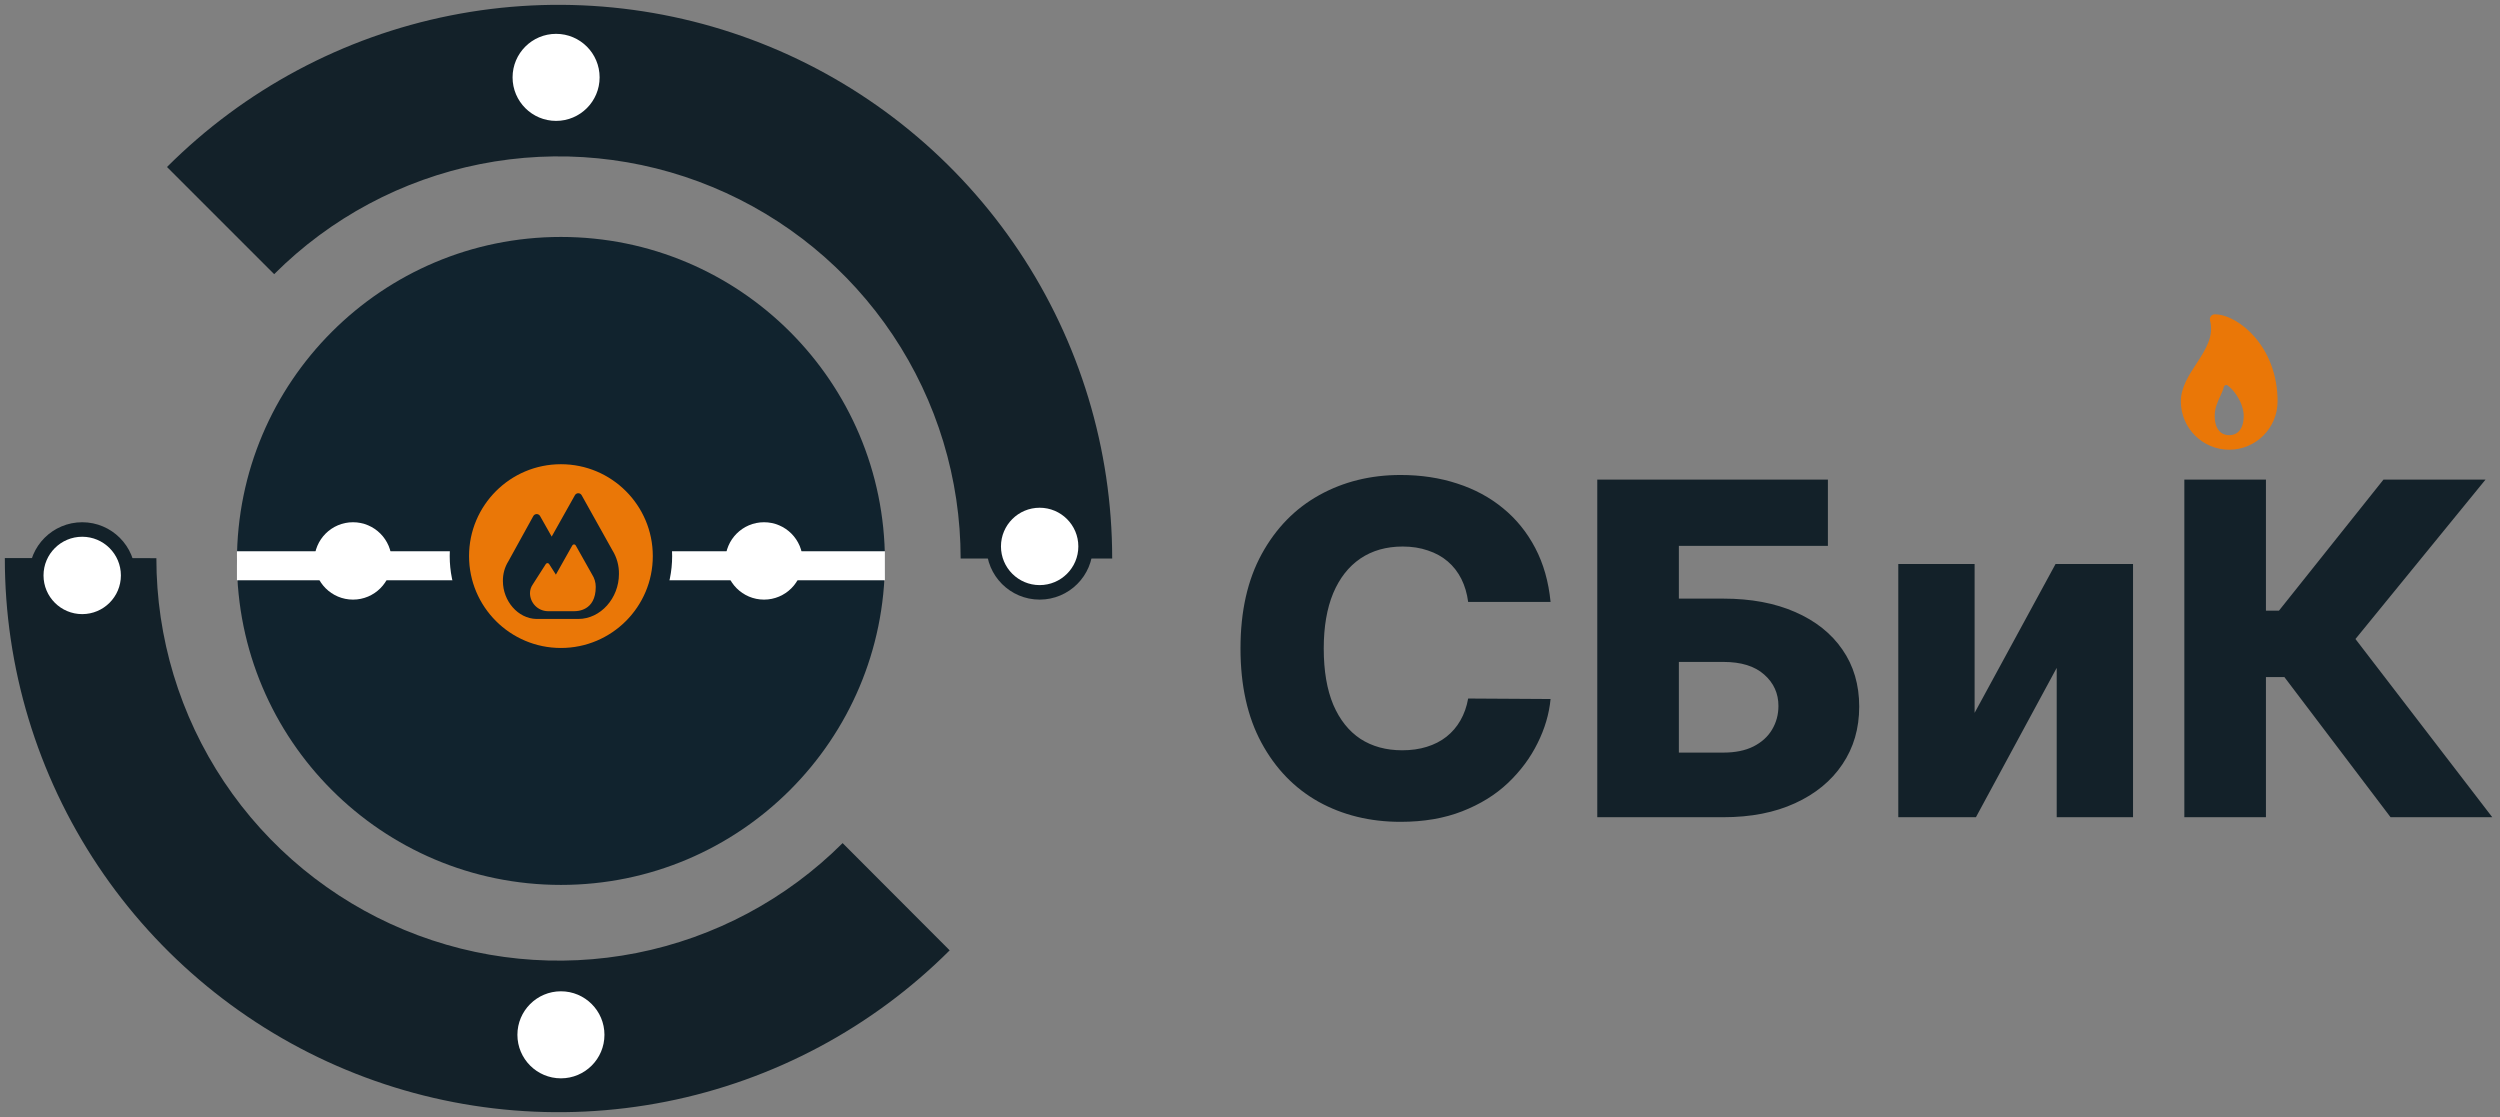 <?xml version="1.0" encoding="UTF-8"?> <svg xmlns="http://www.w3.org/2000/svg" width="517" height="231" viewBox="0 0 517 231" fill="none"><rect x="0" y="0" width="517" height="231" fill="#808080" stroke="none"/><circle cx="116" cy="116" r="67" fill="#11232E"></circle><path d="M230 115.5C230 92.854 223.285 70.717 210.703 51.887C198.122 33.058 180.239 18.382 159.317 9.716C138.395 1.05 115.373 -1.218 93.162 3.2C70.951 7.618 50.549 18.523 34.536 34.536L56.697 56.697C68.327 45.067 83.145 37.146 99.276 33.938C115.408 30.729 132.129 32.376 147.324 38.67C162.52 44.964 175.508 55.623 184.645 69.299C193.783 82.974 198.66 99.052 198.66 115.5H230Z" fill="#132129"></path><path d="M0.999 115.403C0.98 138.049 7.677 160.192 20.242 179.032C32.808 197.872 50.678 212.563 71.593 221.247C92.507 229.931 115.528 232.218 137.742 227.819C159.957 223.42 180.368 212.532 196.394 196.532L174.253 174.353C162.613 185.973 147.788 193.881 131.654 197.076C115.52 200.271 98.8 198.61 83.61 192.303C68.42 185.996 55.441 175.326 46.315 161.643C37.189 147.96 32.325 131.877 32.339 115.43L0.999 115.403Z" fill="#132129"></path><circle cx="116" cy="214" r="9" fill="white"></circle><circle cx="17" cy="119" r="9.5" fill="white" stroke="#132129" stroke-width="3"></circle><circle cx="215" cy="113" r="9.5" fill="white" stroke="#132129" stroke-width="3"></circle><circle cx="115" cy="16" r="9" fill="white"></circle><line x1="49" y1="117" x2="183" y2="117" stroke="white" stroke-width="6"></line><circle cx="116" cy="115" r="21" fill="#EA7707" stroke="#11232E" stroke-width="4"></circle><circle cx="73" cy="116" r="8" fill="white"></circle><circle cx="158" cy="116" r="8" fill="white"></circle><path d="M126.639 113.789C125.687 112.109 120.287 102.415 120.287 102.415C120.218 102.289 120.117 102.184 119.994 102.111C119.871 102.038 119.73 102 119.587 102C119.445 102 119.304 102.038 119.181 102.111C119.058 102.184 118.957 102.289 118.888 102.415L114.088 110.967L111.688 106.723C111.619 106.597 111.518 106.493 111.395 106.42C111.272 106.347 111.131 106.308 110.988 106.308C110.846 106.308 110.705 106.347 110.582 106.42C110.459 106.493 110.358 106.597 110.289 106.723C110.289 106.723 105.921 114.681 105.137 116.063C104.37 117.293 103.975 118.72 104.001 120.171C104.001 124.278 107.105 127.928 110.936 128H119.583C124.223 128 127.998 123.675 127.998 118.708C128.03 116.97 127.558 115.261 126.639 113.789ZM118.784 126.392H113.232C112.271 126.364 111.358 125.964 110.682 125.278C110.006 124.591 109.619 123.669 109.601 122.703C109.594 122.027 109.805 121.368 110.201 120.822L112.88 116.634C112.916 116.578 112.966 116.531 113.025 116.499C113.084 116.467 113.149 116.45 113.216 116.45C113.283 116.45 113.349 116.467 113.407 116.499C113.466 116.531 113.516 116.578 113.552 116.634L114.976 118.861V118.796C115.48 117.904 118.36 112.784 118.36 112.784C118.394 112.722 118.445 112.671 118.506 112.635C118.567 112.599 118.637 112.58 118.708 112.58C118.778 112.58 118.848 112.599 118.909 112.635C118.97 112.671 119.021 112.722 119.056 112.784C119.056 112.784 121.935 117.912 122.439 118.796C122.938 119.563 123.202 120.46 123.199 121.377C123.199 126.392 119.279 126.392 118.784 126.392Z" fill="#11232E"></path><path d="M469.639 75.347C468.865 73.292 467.736 71.388 466.304 69.722C463.825 66.853 460.566 65 458 65C457.847 65 457.697 65.035 457.56 65.102C457.423 65.17 457.303 65.267 457.21 65.388C457.117 65.509 457.052 65.649 457.021 65.798C456.991 65.948 456.994 66.102 457.033 66.25C457.899 69.562 456.103 72.317 454.201 75.233C452.625 77.647 451 80.142 451 83C451 88.514 455.486 93 461 93C466.514 93 471 88.514 471 83C471 80.294 470.543 77.719 469.639 75.347ZM463.021 89.168C462.375 89.856 461.566 90 461 90C460.434 90 459.625 89.856 458.979 89.168C458.334 88.481 458 87.39 458 86C458 84.429 458.551 83.233 459.084 82.076C459.393 81.405 459.709 80.722 459.896 79.991C459.916 79.911 459.955 79.838 460.01 79.777C460.065 79.716 460.134 79.67 460.211 79.642C460.289 79.614 460.371 79.605 460.453 79.617C460.534 79.629 460.611 79.66 460.677 79.709C461.249 80.151 461.757 80.67 462.188 81.25C463.323 82.75 464 84.526 464 86C464 87.39 463.661 88.486 463.021 89.168Z" fill="#EA7707"></path><path d="M320.659 124.477H303.614C303.386 122.727 302.92 121.148 302.216 119.739C301.511 118.33 300.58 117.125 299.42 116.125C298.261 115.125 296.886 114.364 295.295 113.841C293.727 113.295 291.989 113.023 290.08 113.023C286.693 113.023 283.773 113.852 281.318 115.511C278.886 117.17 277.011 119.568 275.693 122.705C274.398 125.841 273.75 129.636 273.75 134.091C273.75 138.727 274.409 142.614 275.727 145.75C277.068 148.864 278.943 151.216 281.352 152.807C283.784 154.375 286.659 155.159 289.977 155.159C291.841 155.159 293.534 154.92 295.057 154.443C296.602 153.966 297.955 153.273 299.114 152.364C300.295 151.432 301.261 150.307 302.011 148.989C302.784 147.648 303.318 146.136 303.614 144.455L320.659 144.557C320.364 147.648 319.466 150.693 317.966 153.693C316.489 156.693 314.455 159.432 311.864 161.909C309.273 164.364 306.114 166.318 302.386 167.773C298.682 169.227 294.432 169.955 289.636 169.955C283.318 169.955 277.659 168.568 272.659 165.795C267.682 163 263.75 158.932 260.864 153.591C257.977 148.25 256.534 141.75 256.534 134.091C256.534 126.409 258 119.898 260.932 114.557C263.864 109.216 267.83 105.159 272.83 102.386C277.83 99.614 283.432 98.227 289.636 98.227C293.864 98.227 297.773 98.818 301.364 100C304.955 101.159 308.114 102.864 310.841 105.114C313.568 107.341 315.784 110.08 317.489 113.33C319.193 116.58 320.25 120.295 320.659 124.477ZM330.315 169V99.182H378.009V112.886H347.19V123.795H356.395C362.077 123.795 367.02 124.716 371.224 126.557C375.452 128.398 378.713 130.989 381.009 134.33C383.327 137.67 384.486 141.602 384.486 146.125C384.486 150.648 383.327 154.625 381.009 158.057C378.713 161.489 375.452 164.17 371.224 166.102C367.02 168.034 362.077 169 356.395 169H330.315ZM347.19 155.636H356.395C358.849 155.636 360.918 155.216 362.599 154.375C364.304 153.511 365.588 152.352 366.452 150.898C367.338 149.42 367.781 147.784 367.781 145.989C367.781 143.398 366.804 141.239 364.849 139.511C362.895 137.761 360.077 136.886 356.395 136.886H347.19V155.636ZM408.349 147.42L425.088 116.636H441.111V169H425.327V138.114L408.622 169H392.565V116.636H408.349V147.42ZM494.369 169L472.415 140.023H468.597V169H451.722V99.182H468.597V126.284H471.29L492.903 99.182H514.006L487.108 132.148L515.403 169H494.369Z" fill="#132129"></path></svg> 